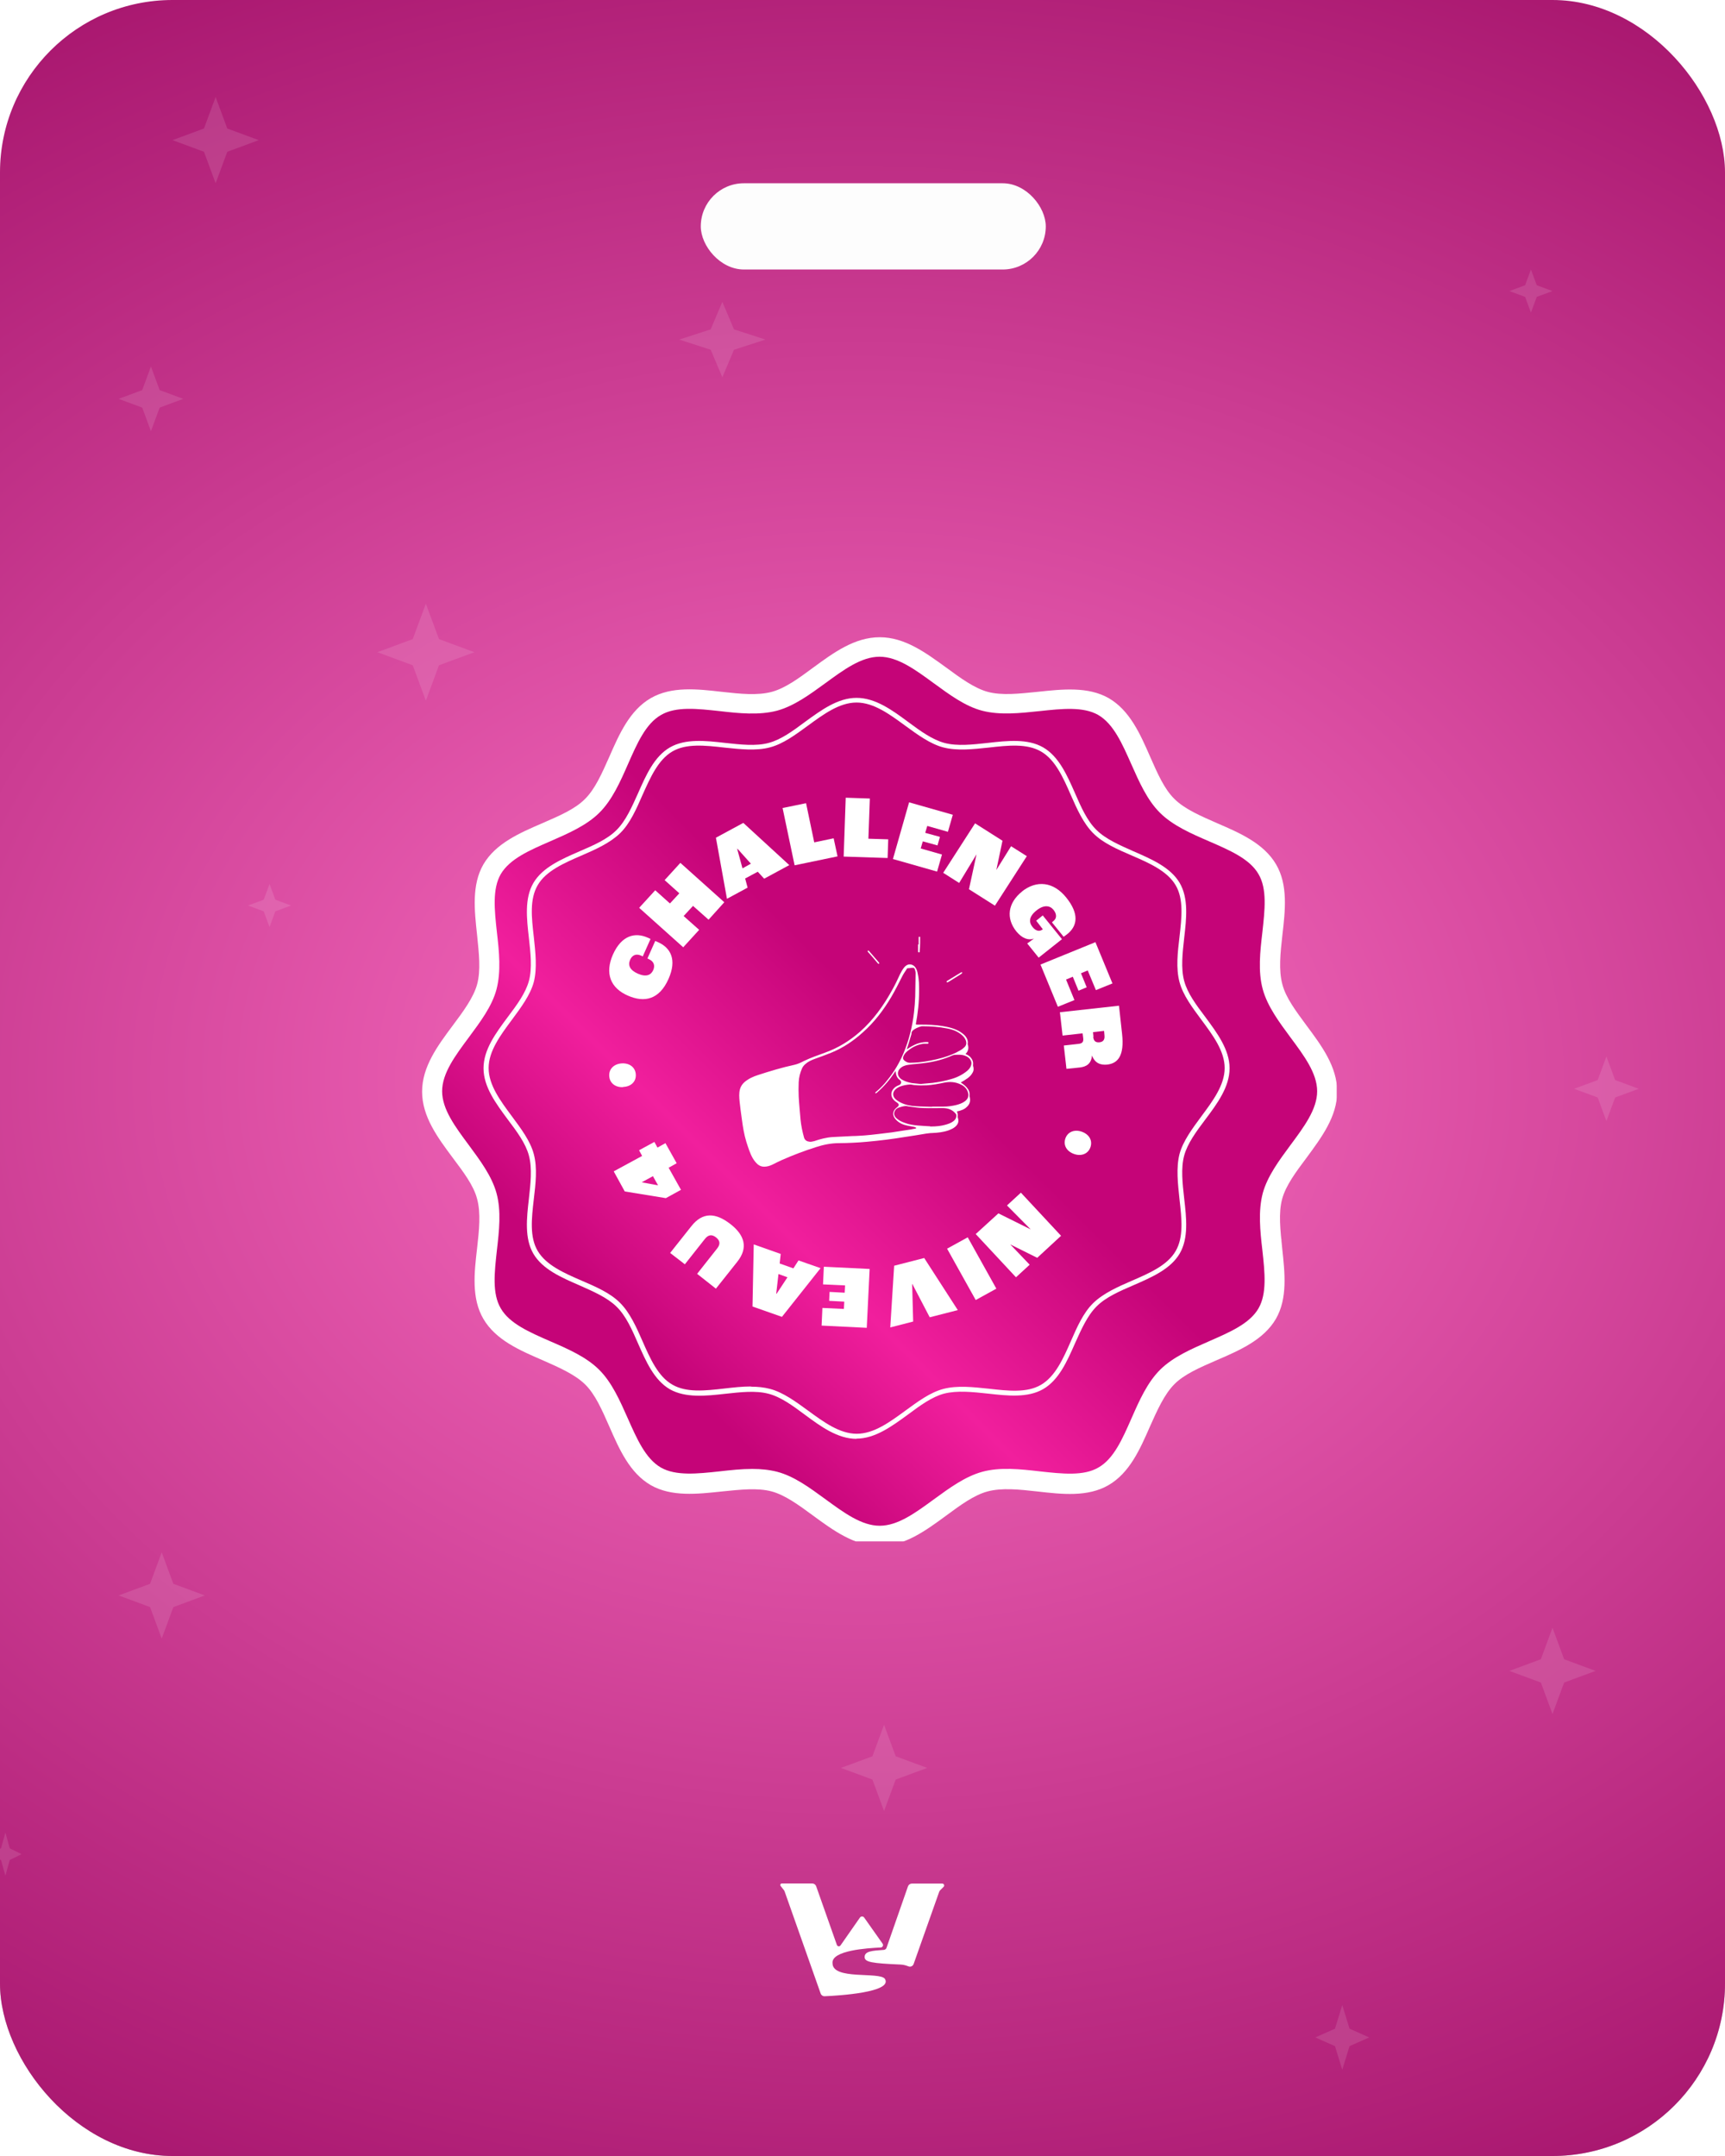 <svg width="160" height="200" viewBox="0 0 160 200" fill="none" xmlns="http://www.w3.org/2000/svg">
<g clip-path="url(#clip0_8608_63160)">
<rect width="160" height="200" rx="16" fill="white"/>
<rect x="-1" width="161" height="200" fill="url(#paint0_linear_8608_63160)"/>
<rect x="-1" width="161" height="200" fill="url(#paint1_radial_8608_63160)"/>
<path d="M83.549 182.241C80.87 182.124 80.197 182.02 80.197 181.54C80.197 180.995 80.917 180.954 81.977 180.881C82.091 180.873 82.191 180.797 82.228 180.689L84.218 174.987C84.272 174.833 84.418 174.729 84.581 174.729H87.401C87.557 174.729 87.635 174.918 87.525 175.028L87.2 175.353C87.162 175.391 87.132 175.438 87.114 175.489L84.743 182.189C84.672 182.388 84.457 182.486 84.261 182.409C84.058 182.329 83.825 182.253 83.549 182.241Z" fill="white"/>
<path d="M77.623 180.419C77.675 180.566 77.873 180.593 77.962 180.464L79.762 177.883C79.857 177.746 80.059 177.745 80.155 177.882L81.86 180.298C81.967 180.449 81.871 180.65 81.687 180.658C80.458 180.717 77.096 180.924 77.22 182.117C77.22 183.701 81.542 182.885 82.071 183.557C82.871 184.822 77.757 185.125 76.49 185.18C76.323 185.187 76.173 185.084 76.118 184.926L72.774 175.452C72.76 175.413 72.74 175.376 72.714 175.343L72.403 174.947C72.331 174.855 72.396 174.72 72.513 174.72H74.569H75.34C75.503 174.72 75.648 174.823 75.702 174.976L77.623 180.419Z" fill="white"/>
<path d="M39.5 56L40.715 59.285L44 60.5L40.715 61.715L39.5 65L38.285 61.715L35 60.5L38.285 59.285L39.5 56Z" fill="white" fill-opacity="0.12"/>
<path d="M15 144L16.08 146.92L19 148L16.08 149.08L15 152L13.92 149.08L11 148L13.92 146.92L15 144Z" fill="white" fill-opacity="0.12"/>
<path d="M144 151L145.08 153.92L148 155L145.08 156.08L144 159L142.92 156.08L140 155L142.92 153.92L144 151Z" fill="white" fill-opacity="0.12"/>
<path d="M20 9L21.08 11.92L24 13L21.08 14.08L20 17L18.92 14.08L16 13L18.92 11.92L20 9Z" fill="white" fill-opacity="0.12"/>
<path d="M82 160L83.08 162.92L86 164L83.08 165.08L82 168L80.92 165.08L78 164L80.92 162.92L82 160Z" fill="white" fill-opacity="0.12"/>
<path d="M67 28L68.08 30.555L71 31.5L68.08 32.445L67 35L65.92 32.445L63 31.5L65.92 30.555L67 28Z" fill="white" fill-opacity="0.12"/>
<path d="M142 25L142.54 26.46L144 27L142.54 27.54L142 29L141.46 27.54L140 27L141.46 26.46L142 25Z" fill="white" fill-opacity="0.12"/>
<path d="M117 113L117.54 114.46L119 115L117.54 115.54L117 117L116.46 115.54L115 115L116.46 114.46L117 113Z" fill="white" fill-opacity="0.12"/>
<path d="M25 82L25.54 83.46L27 84L25.54 84.54L25 86L24.46 84.54L23 84L24.46 83.46L25 82Z" fill="white" fill-opacity="0.12"/>
<path d="M0.5 170L0.905 171.46L2 172L0.905 172.54L0.5 174L0.095 172.54L-1 172L0.095 171.46L0.5 170Z" fill="white" fill-opacity="0.12"/>
<path d="M149 98L149.81 100.19L152 101L149.81 101.81L149 104L148.19 101.81L146 101L148.19 100.19L149 98Z" fill="white" fill-opacity="0.12"/>
<path d="M124.5 186L125.175 188.19L127 189L125.175 189.81L124.5 192L123.825 189.81L122 189L123.825 188.19L124.5 186Z" fill="white" fill-opacity="0.12"/>
<path d="M14 34L14.81 36.19L17 37L14.81 37.81L14 40L13.19 37.81L11 37L13.19 36.19L14 34Z" fill="white" fill-opacity="0.12"/>
<g filter="url(#filter0_i_8608_63160)">
<rect x="64" y="16" width="32" height="8" rx="4" fill="#FDFDFD"/>
</g>
<g clip-path="url(#clip1_8608_63160)">
<g filter="url(#filter1_d_8608_63160)">
<path d="M120.967 99.097C120.967 102.617 116.777 105.554 115.905 108.792C115.033 112.03 117.137 116.775 115.412 119.712C113.687 122.649 108.568 123.157 106.122 125.586C103.677 128.014 103.222 133.079 100.207 134.811C97.193 136.543 92.605 134.397 89.211 135.3C85.818 136.204 82.993 140.327 79.448 140.327C75.903 140.327 72.945 136.166 69.684 135.3C66.423 134.434 61.646 136.524 58.688 134.811C55.731 133.097 55.219 128.014 52.773 125.586C50.328 123.157 45.228 122.705 43.484 119.712C41.74 116.718 43.901 112.162 42.991 108.792C42.081 105.422 37.948 102.617 37.948 99.097C37.948 95.576 42.138 92.639 43.01 89.401C43.882 86.163 41.778 81.418 43.503 78.481C45.228 75.544 50.347 75.036 52.792 72.608C55.238 70.179 55.693 65.115 58.707 63.383C61.722 61.651 66.31 63.797 69.703 62.893C73.097 61.989 75.903 57.885 79.448 57.885C82.993 57.885 85.951 62.046 89.211 62.912C92.472 63.778 97.25 61.688 100.207 63.401C103.165 65.115 103.677 70.198 106.122 72.626C108.568 75.055 113.668 75.507 115.412 78.5C117.156 81.494 114.995 86.05 115.905 89.42C116.815 92.79 120.967 95.595 120.967 99.115V99.097Z" fill="url(#paint2_linear_8608_63160)"/>
<path d="M79.448 141.268C77.135 141.268 75.163 139.837 73.267 138.444C71.94 137.465 70.67 136.542 69.438 136.204C68.111 135.846 66.518 136.034 64.812 136.204C62.518 136.448 60.129 136.712 58.214 135.62C56.262 134.49 55.295 132.306 54.366 130.179C53.683 128.635 53.058 127.186 52.11 126.263C51.162 125.341 49.702 124.7 48.166 124.023C46.024 123.1 43.825 122.14 42.688 120.201C41.569 118.299 41.834 115.927 42.1 113.649C42.289 111.974 42.46 110.373 42.1 109.056C41.778 107.813 40.83 106.57 39.844 105.253C38.441 103.37 37 101.431 37 99.115C37 96.799 38.441 94.86 39.844 92.978C40.83 91.66 41.759 90.398 42.1 89.175C42.46 87.857 42.27 86.275 42.1 84.581C41.853 82.303 41.588 79.931 42.688 78.029C43.825 76.09 46.024 75.13 48.166 74.207C49.721 73.53 51.181 72.908 52.11 71.967C53.058 71.026 53.683 69.576 54.366 68.051C55.295 65.924 56.262 63.74 58.214 62.61C60.148 61.499 62.518 61.763 64.812 62.027C66.499 62.215 68.111 62.384 69.438 62.027C70.689 61.688 71.94 60.765 73.267 59.786C75.163 58.393 77.116 56.962 79.448 56.962C81.78 56.962 83.732 58.412 85.628 59.786C86.955 60.765 88.225 61.688 89.458 62.027C90.785 62.384 92.377 62.196 94.084 62.027C96.378 61.782 98.766 61.518 100.681 62.61C102.634 63.74 103.601 65.924 104.53 68.051C105.212 69.595 105.838 71.045 106.786 71.967C107.734 72.908 109.194 73.53 110.729 74.207C112.871 75.13 115.071 76.09 116.208 78.029C117.327 79.931 117.061 82.303 116.796 84.581C116.606 86.257 116.436 87.857 116.796 89.175C117.118 90.417 118.066 91.66 119.033 92.978C120.436 94.86 121.877 96.799 121.877 99.115C121.877 101.431 120.417 103.37 119.033 105.253C118.047 106.57 117.118 107.813 116.777 109.056C116.417 110.373 116.606 111.955 116.777 113.649C117.023 115.927 117.289 118.299 116.189 120.201C115.052 122.14 112.852 123.1 110.71 124.023C109.156 124.7 107.696 125.322 106.767 126.263C105.838 127.204 105.193 128.654 104.511 130.179C103.582 132.306 102.615 134.49 100.662 135.62C98.747 136.731 96.359 136.467 94.065 136.204C92.377 136.015 90.766 135.846 89.439 136.204C88.188 136.542 86.936 137.465 85.609 138.444C83.713 139.837 81.761 141.268 79.429 141.268H79.448ZM67.637 134.114C68.433 134.114 69.191 134.189 69.931 134.377C71.523 134.792 72.983 135.883 74.405 136.919C76.13 138.18 77.76 139.385 79.448 139.385C81.135 139.385 82.766 138.18 84.491 136.919C85.913 135.883 87.372 134.81 88.965 134.377C90.633 133.925 92.491 134.133 94.292 134.34C96.378 134.566 98.349 134.792 99.733 133.982C101.155 133.172 101.951 131.346 102.805 129.407C103.525 127.769 104.264 126.094 105.459 124.908C106.653 123.721 108.359 122.987 109.99 122.272C111.924 121.425 113.762 120.634 114.578 119.222C115.374 117.848 115.165 115.89 114.938 113.819C114.729 112.03 114.54 110.185 114.976 108.528C115.412 106.947 116.492 105.497 117.535 104.085C118.805 102.372 120.019 100.753 120.019 99.077C120.019 97.402 118.805 95.783 117.535 94.07C116.492 92.658 115.412 91.208 114.976 89.626C114.521 87.97 114.729 86.125 114.938 84.336C115.165 82.265 115.393 80.307 114.578 78.933C113.762 77.521 111.924 76.73 109.971 75.883C108.321 75.168 106.634 74.433 105.44 73.247C104.245 72.061 103.506 70.367 102.786 68.748C101.932 66.827 101.136 65.001 99.714 64.173C98.33 63.382 96.359 63.589 94.273 63.815C92.472 64.003 90.614 64.21 88.946 63.778C87.353 63.363 85.894 62.271 84.472 61.236C82.747 59.974 81.116 58.77 79.429 58.77C77.742 58.77 76.111 59.974 74.386 61.236C72.964 62.271 71.504 63.344 69.912 63.778C68.243 64.21 66.385 64.022 64.603 63.815C62.518 63.589 60.546 63.363 59.162 64.173C57.74 64.982 56.944 66.809 56.091 68.748C55.371 70.386 54.631 72.061 53.437 73.247C52.242 74.433 50.536 75.168 48.906 75.883C46.953 76.73 45.133 77.521 44.299 78.933C43.503 80.307 43.711 82.265 43.939 84.336C44.147 86.125 44.337 87.97 43.901 89.626C43.484 91.208 42.384 92.658 41.342 94.07C40.071 95.783 38.858 97.402 38.858 99.077C38.858 100.753 40.071 102.372 41.342 104.085C42.384 105.497 43.465 106.947 43.901 108.528C44.356 110.185 44.147 112.03 43.939 113.819C43.711 115.89 43.484 117.848 44.299 119.222C45.114 120.634 46.953 121.425 48.887 122.272C50.536 122.987 52.224 123.721 53.418 124.908C54.612 126.094 55.352 127.788 56.072 129.407C56.925 131.327 57.721 133.154 59.143 133.982C60.527 134.773 62.499 134.566 64.584 134.34C65.589 134.227 66.613 134.114 67.618 134.114H67.637Z" fill="white"/>
</g>
<path d="M79.448 133.473C77.703 133.473 76.149 132.344 74.651 131.233C73.514 130.386 72.433 129.595 71.296 129.294C70.101 128.974 68.66 129.143 67.276 129.294C65.456 129.501 63.58 129.689 62.139 128.88C60.679 128.033 59.92 126.3 59.181 124.625C58.631 123.364 58.063 122.064 57.191 121.217C56.337 120.37 55.029 119.805 53.759 119.24C52.072 118.506 50.328 117.753 49.474 116.304C48.64 114.873 48.849 113.009 49.057 111.202C49.209 109.827 49.38 108.396 49.057 107.191C48.754 106.062 47.958 104.989 47.105 103.859C46.005 102.372 44.849 100.828 44.849 99.096C44.849 97.364 45.986 95.839 47.105 94.333C47.958 93.203 48.754 92.111 49.057 91.001C49.38 89.814 49.209 88.384 49.057 87.009C48.849 85.202 48.64 83.338 49.474 81.907C50.328 80.458 52.072 79.705 53.759 78.97C55.029 78.424 56.337 77.86 57.191 76.994C58.044 76.146 58.612 74.847 59.181 73.586C59.92 71.91 60.679 70.178 62.139 69.331C63.58 68.503 65.456 68.71 67.276 68.917C68.66 69.067 70.12 69.237 71.296 68.917C72.433 68.616 73.514 67.825 74.651 66.978C76.149 65.886 77.703 64.737 79.448 64.737C81.192 64.737 82.746 65.867 84.244 66.978C85.382 67.825 86.481 68.616 87.6 68.917C88.794 69.237 90.235 69.067 91.619 68.917C93.439 68.71 95.316 68.503 96.757 69.331C98.216 70.178 98.975 71.91 99.714 73.586C100.264 74.847 100.833 76.146 101.705 76.994C102.558 77.841 103.866 78.406 105.136 78.97C106.824 79.705 108.568 80.458 109.421 81.907C110.255 83.338 110.046 85.202 109.838 87.009C109.686 88.384 109.516 89.814 109.838 91.001C110.141 92.13 110.937 93.203 111.791 94.333C112.89 95.82 114.047 97.364 114.047 99.096C114.047 100.828 112.909 102.372 111.791 103.859C110.937 104.989 110.141 106.081 109.838 107.191C109.516 108.378 109.686 109.808 109.838 111.183C110.046 112.99 110.255 114.854 109.421 116.285C108.568 117.734 106.824 118.487 105.136 119.222C103.866 119.768 102.558 120.332 101.705 121.198C100.852 122.046 100.283 123.345 99.714 124.606C98.975 126.282 98.216 128.014 96.757 128.861C95.316 129.689 93.439 129.482 91.619 129.275C90.216 129.124 88.775 128.974 87.581 129.275C86.443 129.576 85.363 130.367 84.225 131.214C82.727 132.306 81.173 133.455 79.429 133.455L79.448 133.473ZM69.665 128.635C70.272 128.635 70.859 128.691 71.428 128.842C72.642 129.162 73.817 130.028 74.954 130.857C76.395 131.911 77.874 133.003 79.467 133.003C81.059 133.003 82.538 131.911 83.979 130.857C85.116 130.028 86.273 129.162 87.505 128.842C88.794 128.503 90.273 128.673 91.714 128.823C93.534 129.03 95.259 129.219 96.548 128.466C97.875 127.694 98.615 126.037 99.316 124.437C99.885 123.138 100.472 121.782 101.401 120.878C102.33 119.975 103.676 119.372 104.985 118.807C106.596 118.111 108.283 117.377 109.042 116.059C109.8 114.76 109.61 113.065 109.402 111.239C109.25 109.808 109.08 108.34 109.402 107.06C109.724 105.855 110.596 104.688 111.43 103.558C112.492 102.127 113.592 100.659 113.592 99.077C113.592 97.496 112.492 96.027 111.43 94.596C110.596 93.467 109.724 92.318 109.402 91.095C109.061 89.814 109.231 88.346 109.402 86.915C109.61 85.108 109.8 83.395 109.042 82.114C108.264 80.796 106.596 80.062 104.985 79.366C103.676 78.801 102.311 78.217 101.401 77.295C100.491 76.391 99.885 75.036 99.316 73.737C98.615 72.136 97.875 70.461 96.548 69.708C95.24 68.955 93.515 69.143 91.695 69.35C90.254 69.501 88.775 69.67 87.486 69.331C86.273 69.011 85.097 68.145 83.96 67.317C82.519 66.262 81.04 65.17 79.448 65.17C77.855 65.17 76.376 66.262 74.936 67.317C73.798 68.145 72.642 69.011 71.409 69.331C70.139 69.67 68.641 69.501 67.201 69.35C65.38 69.143 63.655 68.955 62.366 69.708C61.039 70.48 60.319 72.136 59.598 73.737C59.029 75.036 58.442 76.391 57.513 77.295C56.584 78.198 55.238 78.801 53.93 79.366C52.318 80.062 50.631 80.796 49.873 82.114C49.114 83.413 49.304 85.108 49.512 86.915C49.664 88.346 49.835 89.814 49.512 91.095C49.19 92.3 48.318 93.467 47.484 94.596C46.422 96.027 45.322 97.496 45.322 99.077C45.322 100.659 46.422 102.127 47.484 103.558C48.318 104.688 49.19 105.836 49.512 107.06C49.854 108.34 49.683 109.808 49.512 111.239C49.304 113.047 49.114 114.76 49.873 116.04C50.65 117.358 52.318 118.092 53.93 118.789C55.238 119.353 56.603 119.937 57.513 120.86C58.423 121.763 59.029 123.119 59.598 124.418C60.3 126.018 61.039 127.694 62.366 128.447C63.674 129.2 65.38 129.012 67.201 128.804C68.016 128.71 68.85 128.616 69.646 128.616L69.665 128.635Z" fill="white"/>
<path d="M85.021 95.049C85.154 95.049 85.268 95.049 85.382 95.049C86.064 95.049 86.747 95.068 87.429 95.181C87.998 95.275 88.567 95.407 89.079 95.727C89.268 95.859 89.458 95.991 89.59 96.179C89.723 96.367 89.799 96.574 89.761 96.8C89.761 96.819 89.761 96.857 89.761 96.876C89.875 97.214 89.818 97.497 89.571 97.76C89.571 97.76 89.571 97.76 89.552 97.779C89.704 97.836 89.856 97.911 89.989 98.043C90.178 98.25 90.292 98.476 90.254 98.758C90.254 98.796 90.254 98.833 90.254 98.871C90.33 99.097 90.33 99.323 90.197 99.53C90.083 99.737 89.913 99.906 89.723 100.038C89.534 100.17 89.325 100.302 89.116 100.415C89.173 100.453 89.249 100.509 89.325 100.565C89.534 100.716 89.704 100.886 89.837 101.111C89.913 101.262 89.951 101.431 89.932 101.601C89.932 101.639 89.932 101.676 89.932 101.714C90.045 102.09 89.969 102.429 89.666 102.693C89.439 102.919 89.135 103.013 88.832 103.088C88.813 103.088 88.775 103.088 88.756 103.107C88.832 103.258 88.851 103.408 88.832 103.559C88.832 103.597 88.832 103.615 88.832 103.653C88.965 103.992 88.889 104.274 88.605 104.519C88.415 104.689 88.206 104.764 87.979 104.858C87.486 105.027 86.974 105.084 86.462 105.103C86.273 105.103 86.083 105.14 85.893 105.159C85.23 105.272 84.547 105.385 83.884 105.479C83.334 105.573 82.765 105.649 82.197 105.724C81.628 105.799 81.04 105.856 80.452 105.912C80.016 105.95 79.58 105.988 79.125 106.006C78.689 106.025 78.234 106.044 77.798 106.044C77.059 106.044 76.357 106.195 75.656 106.421C74.594 106.759 73.552 107.155 72.528 107.607C72.225 107.738 71.94 107.889 71.637 108.04C71.39 108.153 71.144 108.228 70.878 108.228C70.651 108.228 70.461 108.153 70.291 108.021C70.101 107.851 69.95 107.663 69.817 107.437C69.551 106.967 69.4 106.458 69.229 105.931C69.02 105.253 68.907 104.557 68.812 103.841C68.736 103.295 68.66 102.749 68.603 102.203C68.566 101.808 68.528 101.413 68.641 101.017C68.717 100.754 68.869 100.547 69.058 100.377C69.438 100.057 69.855 99.869 70.329 99.718C71.428 99.361 72.547 99.022 73.684 98.777C74.007 98.702 74.291 98.57 74.575 98.419C75.201 98.118 75.865 97.892 76.528 97.647C77.741 97.214 78.803 96.555 79.77 95.708C81.021 94.597 81.969 93.261 82.765 91.811C83.031 91.34 83.258 90.851 83.486 90.361C83.6 90.135 83.713 89.928 83.884 89.721C83.979 89.608 84.111 89.514 84.244 89.477C84.472 89.42 84.737 89.514 84.889 89.721C85.04 89.91 85.097 90.154 85.135 90.38C85.249 90.889 85.249 91.416 85.249 91.943C85.249 92.978 85.135 93.995 84.945 95.012L85.021 95.049ZM83.05 99.361C83.05 99.361 83.05 99.361 83.031 99.398C82.557 100.132 82.007 100.773 81.362 101.337C81.325 101.356 81.305 101.394 81.268 101.413C81.249 101.413 81.211 101.413 81.192 101.413C81.192 101.413 81.192 101.356 81.192 101.337C81.23 101.3 81.268 101.262 81.305 101.243C81.685 100.923 82.026 100.565 82.329 100.17C82.955 99.398 83.448 98.551 83.827 97.647C84.32 96.461 84.623 95.219 84.775 93.939C84.832 93.449 84.87 92.941 84.889 92.451C84.908 91.717 84.908 91.001 84.927 90.267C84.927 90.154 84.889 90.023 84.851 89.91C84.813 89.797 84.756 89.778 84.623 89.778C84.49 89.778 84.377 89.816 84.244 89.816C84.168 89.816 84.111 89.834 84.092 89.91C83.96 90.117 83.808 90.324 83.694 90.55C83.372 91.19 83.05 91.83 82.689 92.451C81.969 93.675 81.116 94.805 80.035 95.765C79.163 96.555 78.215 97.195 77.116 97.647C76.604 97.854 76.092 98.043 75.561 98.231C75.258 98.344 74.954 98.476 74.708 98.702C74.575 98.815 74.481 98.928 74.405 99.078C74.215 99.492 74.101 99.944 74.082 100.396C74.063 100.829 74.063 101.281 74.082 101.714C74.12 102.429 74.196 103.145 74.253 103.86C74.31 104.425 74.424 104.971 74.575 105.517C74.632 105.724 74.784 105.856 74.992 105.893C75.182 105.95 75.353 105.893 75.523 105.856C76.073 105.667 76.642 105.517 77.21 105.479C77.836 105.442 78.443 105.423 79.068 105.385C79.448 105.385 79.808 105.347 80.187 105.329C80.604 105.291 81.021 105.253 81.457 105.197C81.874 105.14 82.291 105.103 82.708 105.046C83.315 104.952 83.922 104.858 84.528 104.764C84.661 104.745 84.794 104.707 84.927 104.689C84.945 104.689 84.983 104.651 84.983 104.651C84.983 104.651 84.965 104.613 84.945 104.594C84.889 104.576 84.832 104.538 84.794 104.538C84.51 104.481 84.244 104.444 83.96 104.368C83.6 104.274 83.277 104.086 83.031 103.785C82.746 103.446 82.803 103.032 83.144 102.768C83.182 102.731 83.239 102.693 83.277 102.655C83.391 102.542 83.391 102.448 83.277 102.335C83.258 102.316 83.22 102.298 83.201 102.279C83.107 102.203 82.993 102.147 82.917 102.053C82.614 101.752 82.595 101.319 82.879 100.998C83.012 100.829 83.201 100.735 83.391 100.66C83.6 100.584 83.656 100.34 83.467 100.189C83.296 100.076 83.182 99.906 83.126 99.699C83.107 99.587 83.088 99.474 83.069 99.361H83.05ZM84.073 97.365C84.263 97.252 84.49 97.082 84.737 96.97C85.135 96.763 85.571 96.65 86.026 96.668C86.083 96.668 86.121 96.668 86.121 96.744C86.121 96.8 86.083 96.819 86.026 96.819C85.912 96.819 85.799 96.819 85.685 96.819C85.078 96.894 84.566 97.158 84.111 97.553C83.96 97.685 83.865 97.817 83.789 98.005C83.732 98.156 83.751 98.25 83.865 98.363C84.017 98.495 84.187 98.589 84.396 98.589C84.661 98.589 84.908 98.57 85.173 98.551C85.931 98.476 86.69 98.325 87.429 98.118C87.998 97.949 88.548 97.742 89.059 97.44C89.192 97.365 89.325 97.271 89.439 97.158C89.628 96.988 89.666 96.781 89.59 96.537C89.514 96.329 89.401 96.179 89.23 96.028C88.851 95.689 88.377 95.501 87.865 95.407C87.107 95.256 86.349 95.2 85.571 95.2C85.552 95.2 85.514 95.2 85.495 95.2C85.249 95.256 85.021 95.35 84.813 95.482C84.68 95.576 84.547 95.671 84.547 95.859C84.547 95.915 84.528 95.972 84.51 96.028C84.377 96.499 84.225 96.951 84.092 97.384L84.073 97.365ZM86.443 102.674C86.443 102.674 86.443 102.674 86.443 102.655C86.784 102.655 87.126 102.655 87.486 102.655C87.903 102.655 88.301 102.599 88.699 102.505C88.984 102.429 89.268 102.335 89.514 102.147C89.761 101.959 89.875 101.695 89.799 101.394C89.704 101.017 89.458 100.754 89.116 100.603C88.624 100.358 88.093 100.321 87.562 100.434C87.031 100.547 86.5 100.641 85.969 100.678C85.609 100.697 85.23 100.697 84.87 100.66C84.718 100.66 84.566 100.603 84.415 100.603C84.092 100.622 83.789 100.678 83.486 100.791C83.296 100.867 83.107 100.98 82.974 101.149C82.803 101.375 82.803 101.639 82.974 101.865C83.126 102.053 83.334 102.166 83.543 102.279C83.998 102.505 84.472 102.599 84.965 102.618C85.476 102.655 85.988 102.655 86.5 102.674H86.443ZM85.457 100.547C85.818 100.509 86.159 100.49 86.5 100.453C87.088 100.377 87.675 100.264 88.244 100.095C88.775 99.944 89.268 99.699 89.704 99.342C89.837 99.229 89.951 99.097 90.026 98.946C90.121 98.739 90.14 98.551 90.026 98.344C89.913 98.137 89.723 98.005 89.496 97.93C89.192 97.817 88.87 97.836 88.567 97.854C88.51 97.854 88.434 97.873 88.377 97.892C87.543 98.269 86.671 98.495 85.78 98.608C85.268 98.683 84.756 98.702 84.263 98.777C83.96 98.815 83.694 98.909 83.467 99.135C83.277 99.323 83.22 99.643 83.372 99.869C83.467 100.019 83.581 100.114 83.732 100.189C83.998 100.34 84.301 100.415 84.585 100.471C84.889 100.509 85.192 100.528 85.495 100.565L85.457 100.547ZM86.292 104.5C86.898 104.5 87.315 104.444 87.713 104.331C87.979 104.255 88.244 104.161 88.453 103.992C88.585 103.879 88.68 103.747 88.699 103.578C88.699 103.502 88.718 103.408 88.661 103.333C88.339 102.919 87.903 102.787 87.41 102.787C86.841 102.787 86.273 102.806 85.704 102.787C85.268 102.787 84.832 102.712 84.396 102.655C84.263 102.655 84.111 102.58 83.979 102.599C83.77 102.618 83.562 102.674 83.353 102.749C83.201 102.806 83.069 102.9 82.993 103.069C82.879 103.295 82.936 103.54 83.144 103.728C83.372 103.935 83.637 104.067 83.922 104.161C84.301 104.312 84.718 104.368 85.116 104.406C85.552 104.444 86.007 104.463 86.273 104.481L86.292 104.5Z" fill="white"/>
<path d="M87.865 91.133C87.865 91.133 87.808 91.114 87.808 91.095C87.808 91.076 87.808 91.039 87.808 91.02C87.808 91.001 87.846 90.982 87.865 90.982C88.282 90.737 88.68 90.474 89.097 90.229C89.097 90.229 89.116 90.229 89.135 90.21C89.173 90.191 89.23 90.173 89.249 90.21C89.249 90.229 89.249 90.285 89.211 90.304C89.116 90.38 89.021 90.436 88.927 90.493C88.604 90.7 88.282 90.888 87.96 91.095C87.941 91.095 87.903 91.114 87.865 91.133Z" fill="white"/>
<path d="M81.571 89.344C81.571 89.344 81.533 89.401 81.514 89.401C81.495 89.401 81.457 89.401 81.438 89.382C81.362 89.307 81.306 89.213 81.23 89.137C81.002 88.874 80.775 88.591 80.528 88.328C80.528 88.328 80.49 88.309 80.49 88.29C80.49 88.252 80.49 88.215 80.49 88.177C80.528 88.177 80.566 88.177 80.585 88.196C80.699 88.328 80.813 88.46 80.926 88.591C81.116 88.817 81.306 89.024 81.495 89.25C81.495 89.269 81.533 89.307 81.552 89.326L81.571 89.344Z" fill="white"/>
<path d="M85.211 87.612C85.211 87.405 85.211 87.217 85.211 87.01C85.211 87.01 85.211 86.991 85.211 86.972C85.211 86.916 85.23 86.878 85.287 86.897C85.344 86.897 85.363 86.934 85.344 86.991C85.344 87.142 85.344 87.292 85.344 87.424C85.344 87.706 85.325 87.97 85.306 88.252C85.306 88.309 85.306 88.347 85.23 88.347C85.154 88.347 85.154 88.29 85.154 88.234C85.154 88.026 85.154 87.819 85.154 87.612H85.192H85.211Z" fill="white"/>
<path d="M58.271 92.374C56.603 91.659 56.091 90.285 56.849 88.553C57.665 86.727 58.935 86.482 60.053 86.971C60.11 86.99 60.224 87.046 60.338 87.103L59.617 88.722C59.617 88.722 59.504 88.666 59.466 88.647C58.954 88.421 58.612 88.647 58.442 89.042C58.233 89.532 58.404 89.984 59.162 90.322C59.94 90.661 60.376 90.454 60.584 90.002C60.755 89.626 60.698 89.212 60.205 88.986L60.053 88.91L60.774 87.291L61.001 87.385C62.215 87.912 62.802 89.023 62.006 90.812C61.153 92.732 59.769 93.033 58.233 92.356L58.271 92.374Z" fill="white"/>
<path d="M59.295 84.204L60.774 82.585L62.139 83.809L63.011 82.867L61.646 81.644L63.106 80.043L67.182 83.696L65.722 85.315L64.281 84.035L63.409 84.976L64.85 86.256L63.371 87.875L59.295 84.223V84.204Z" fill="white"/>
<path d="M70.31 80.853L69.115 81.493L69.343 82.341L67.428 83.376L66.404 77.709L68.945 76.335L73.21 80.251L70.879 81.512L70.291 80.872L70.31 80.853ZM69.646 80.119L68.414 78.745H68.376L68.869 80.552L69.646 80.119Z" fill="white"/>
<path d="M72.566 74.96L74.765 74.508L75.523 78.142L77.324 77.765L77.685 79.441L73.703 80.269L72.585 74.941L72.566 74.96Z" fill="white"/>
<path d="M78.443 74L80.68 74.075L80.547 77.803L82.386 77.86L82.329 79.592L78.253 79.46L78.443 74.019V74Z" fill="white"/>
<path d="M84.339 74.433L88.377 75.581L87.922 77.163L86.008 76.617L85.818 77.257L87.183 77.633L86.956 78.424L85.591 78.048L85.401 78.707L87.373 79.271L86.918 80.853L82.823 79.686L84.32 74.433H84.339Z" fill="white"/>
<path d="M90.463 76.391L92.984 77.991L92.415 80.702L93.781 78.499L95.24 79.422L92.283 84.015L89.875 82.49L90.576 79.252L88.965 81.907L87.486 80.966L90.444 76.372L90.463 76.391Z" fill="white"/>
<path d="M94.766 82.717C96.15 81.606 97.724 81.794 98.899 83.263C100.113 84.769 99.942 85.899 98.994 86.652C98.899 86.727 98.748 86.84 98.653 86.897L97.572 85.56L97.724 85.428C98.046 85.165 98.008 84.769 97.724 84.411C97.402 83.997 96.833 83.903 96.15 84.449C95.43 85.014 95.411 85.541 95.771 85.993C96.075 86.369 96.416 86.445 96.7 86.219H96.738L96.112 85.409L96.719 84.92L98.501 87.122L96.34 88.836L95.278 87.518C95.278 87.518 95.638 87.273 95.904 87.066C95.392 87.254 94.823 87.066 94.273 86.407C93.288 85.183 93.477 83.752 94.804 82.698L94.766 82.717Z" fill="white"/>
<path d="M101.591 87.367L103.184 91.227L101.648 91.848L100.89 90.022L100.264 90.285L100.795 91.584L100.037 91.904L99.506 90.605L98.88 90.869L99.658 92.77L98.122 93.392L96.51 89.476L101.591 87.405V87.367Z" fill="white"/>
<path d="M103.79 93.297L104.075 95.895C104.302 97.929 103.696 98.644 102.691 98.757C102.103 98.814 101.553 98.644 101.288 97.91C101.212 98.719 100.738 98.945 100.188 99.021L98.918 99.152L98.672 96.987L100.018 96.837C100.397 96.799 100.511 96.648 100.473 96.31L100.416 95.858L98.558 96.065L98.311 93.9L103.771 93.297H103.79ZM101.402 96.197C101.44 96.573 101.629 96.724 101.989 96.686C102.312 96.648 102.482 96.46 102.444 96.065L102.406 95.632L101.383 95.745L101.421 96.178L101.402 96.197Z" fill="white"/>
<path d="M100.359 104.989C101.023 105.234 101.364 105.798 101.136 106.439C100.909 107.06 100.264 107.286 99.601 107.041C98.937 106.796 98.596 106.231 98.823 105.591C99.051 104.97 99.695 104.744 100.359 104.989Z" fill="white"/>
<path d="M98.406 114.647L96.207 116.68L93.705 115.437L95.506 117.32L94.236 118.487L90.501 114.477L92.605 112.557L95.601 114.044L93.401 111.823L94.691 110.637L98.425 114.647H98.406Z" fill="white"/>
<path d="M92.415 119.542L90.501 120.596L87.846 115.833L89.761 114.779L92.415 119.542Z" fill="white"/>
<path d="M88.813 121.538L86.235 122.197L84.623 119.109H84.605L84.699 122.592L82.576 123.138L82.936 117.415L85.723 116.699L88.832 121.519L88.813 121.538Z" fill="white"/>
<path d="M80.396 123.175L76.206 122.968L76.282 121.33L78.273 121.424L78.311 120.746L76.908 120.671L76.946 119.843L78.349 119.918L78.386 119.24L76.339 119.146L76.415 117.508L80.661 117.715L80.396 123.156V123.175Z" fill="white"/>
<path d="M72.319 117.207L73.59 117.659L74.064 116.924L76.111 117.64L72.528 122.158L69.798 121.198L69.912 115.437L72.414 116.322L72.319 117.188V117.207ZM72.206 118.186L71.997 120.012H72.035L73.04 118.487L72.206 118.186Z" fill="white"/>
<path d="M68.376 117.057L66.404 119.542L64.66 118.167L66.518 115.814C66.859 115.381 66.765 115.061 66.404 114.778C66.063 114.515 65.722 114.496 65.381 114.929L63.523 117.282L62.158 116.228L64.129 113.743C65.172 112.425 66.367 112.482 67.731 113.536C69.078 114.571 69.419 115.757 68.376 117.057Z" fill="white"/>
<path d="M62.006 108.302L63.163 110.373L61.76 111.145L57.949 110.524L56.925 108.66L59.56 107.229L59.276 106.702L60.698 105.93L60.982 106.457L61.722 106.043L62.764 107.907L62.025 108.321L62.006 108.302ZM60.584 109.093L59.523 109.676L61.039 109.959L60.565 109.112L60.584 109.093Z" fill="white"/>
<path d="M57.797 100.847C57.096 100.885 56.546 100.489 56.508 99.812C56.47 99.134 56.982 98.682 57.684 98.644C58.385 98.607 58.935 99.002 58.973 99.68C59.011 100.358 58.499 100.809 57.797 100.828V100.847Z" fill="white"/>
</g>
</g>
<defs>
<filter id="filter0_i_8608_63160" x="64" y="16" width="33" height="9" filterUnits="userSpaceOnUse" color-interpolation-filters="sRGB">
<feFlood flood-opacity="0" result="BackgroundImageFix"/>
<feBlend mode="normal" in="SourceGraphic" in2="BackgroundImageFix" result="shape"/>
<feColorMatrix in="SourceAlpha" type="matrix" values="0 0 0 0 0 0 0 0 0 0 0 0 0 0 0 0 0 0 127 0" result="hardAlpha"/>
<feOffset dx="1" dy="1"/>
<feGaussianBlur stdDeviation="1.5"/>
<feComposite in2="hardAlpha" operator="arithmetic" k2="-1" k3="1"/>
<feColorMatrix type="matrix" values="0 0 0 0 0.2 0 0 0 0 0.231 0 0 0 0 0.278 0 0 0 0.8 0"/>
<feBlend mode="normal" in2="shape" result="effect1_innerShadow_8608_63160"/>
</filter>
<filter id="filter1_d_8608_63160" x="37" y="56.962" width="87.028" height="86.457" filterUnits="userSpaceOnUse" color-interpolation-filters="sRGB">
<feFlood flood-opacity="0" result="BackgroundImageFix"/>
<feColorMatrix in="SourceAlpha" type="matrix" values="0 0 0 0 0 0 0 0 0 0 0 0 0 0 0 0 0 0 127 0" result="hardAlpha"/>
<feOffset dx="2.151" dy="2.151"/>
<feColorMatrix type="matrix" values="0 0 0 0 0.184 0 0 0 0 0.235 0 0 0 0 0.239 0 0 0 1 0"/>
<feBlend mode="normal" in2="BackgroundImageFix" result="effect1_dropShadow_8608_63160"/>
<feBlend mode="normal" in="SourceGraphic" in2="effect1_dropShadow_8608_63160" result="shape"/>
</filter>
<linearGradient id="paint0_linear_8608_63160" x1="79.5" y1="0" x2="79.5" y2="200" gradientUnits="userSpaceOnUse">
<stop stop-opacity="0"/>
<stop offset="1" stop-opacity="0.32"/>
</linearGradient>
<radialGradient id="paint1_radial_8608_63160" cx="0" cy="0" r="1" gradientUnits="userSpaceOnUse" gradientTransform="translate(79.5 100) rotate(90) scale(133.5 176.162)">
<stop stop-color="#FD72C5"/>
<stop offset="1" stop-color="#99065F"/>
</radialGradient>
<linearGradient id="paint2_linear_8608_63160" x1="83.92" y1="94.674" x2="52.064" y2="126.753" gradientUnits="userSpaceOnUse">
<stop offset="0.03" stop-color="#C50478"/>
<stop offset="0.48" stop-color="#F11F9D"/>
<stop offset="0.85" stop-color="#C50478"/>
</linearGradient>
<clipPath id="clip0_8608_63160">
<rect width="160" height="200" rx="16" fill="white"/>
</clipPath>
<clipPath id="clip1_8608_63160">
<rect width="87" height="86" fill="white" transform="translate(37 57)"/>
</clipPath>
</defs>
</svg>
